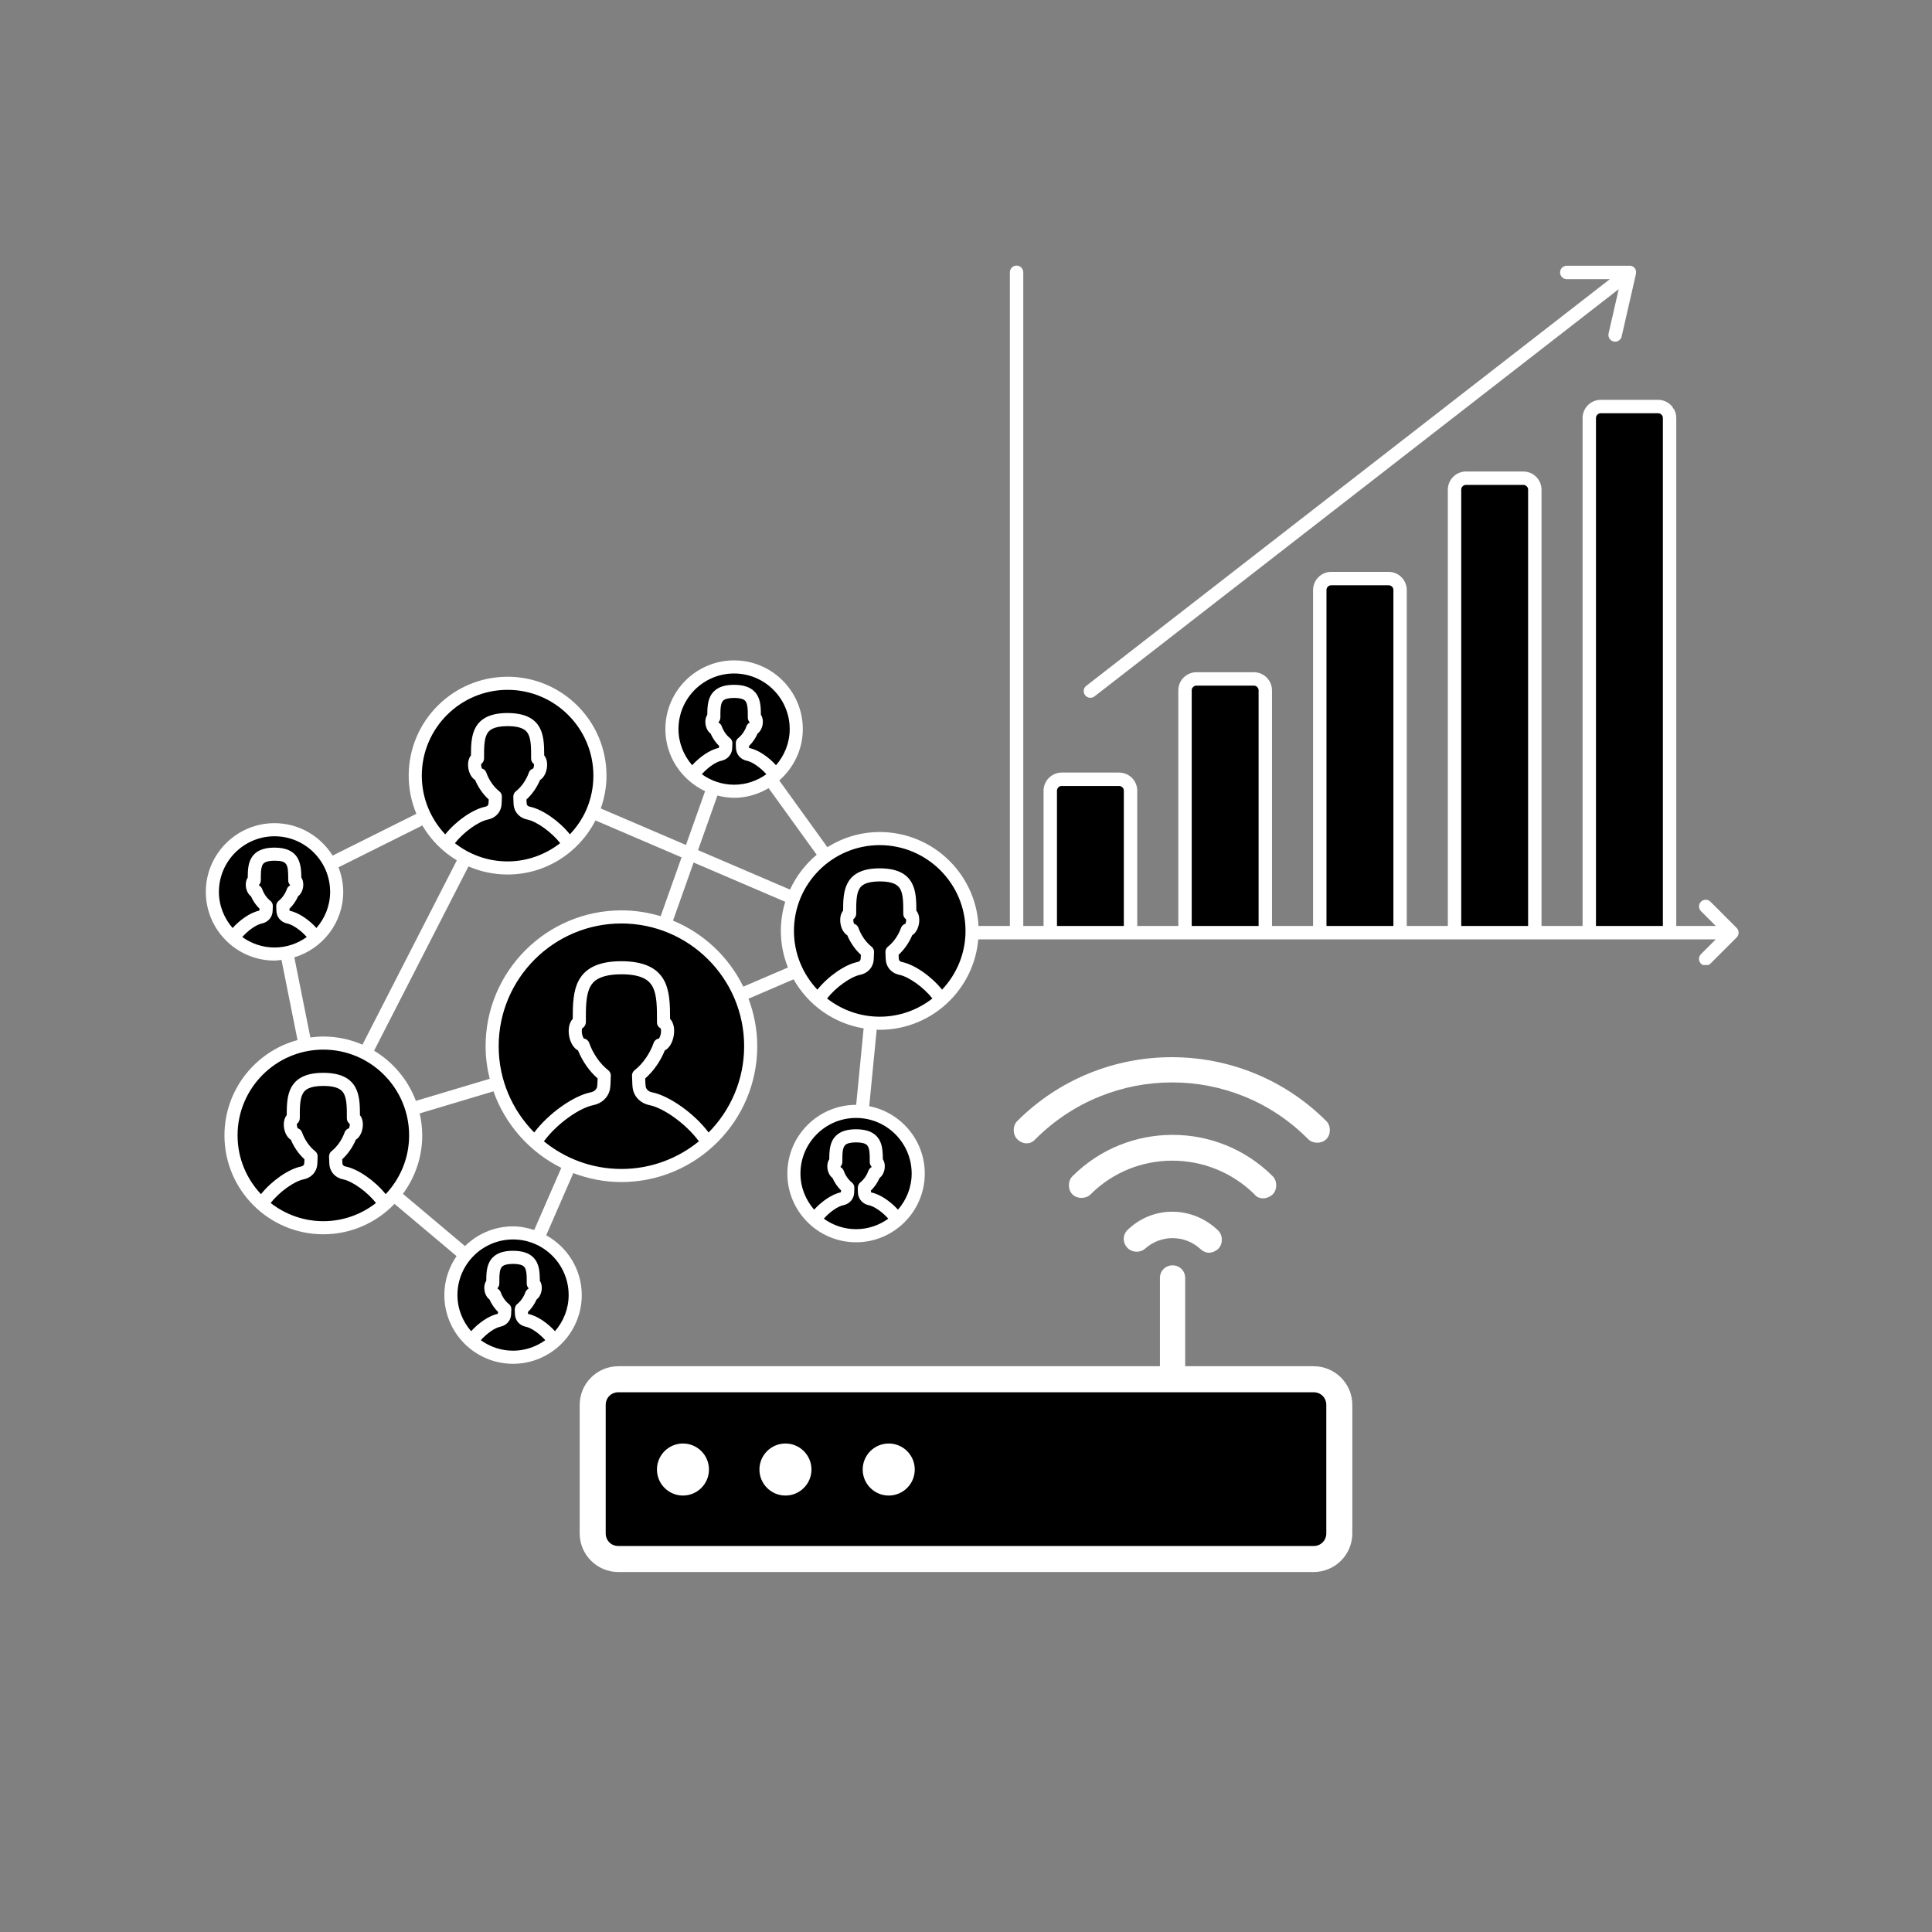 <svg xmlns="http://www.w3.org/2000/svg" xmlns:xlink="http://www.w3.org/1999/xlink" width="500" zoomAndPan="magnify" viewBox="0 0 375 375" height="500" preserveAspectRatio="xMidYMid meet" version="1.0"><rect x="0" y="0" width="375" height="375" fill="#808080" stroke="none"/><defs><clipPath id="e9c5efe54f"><path d="M 45.215 203.184 L 80.465 203.184 L 80.465 238.434 L 45.215 238.434 Z M 45.215 203.184 " clip-rule="nonzero"/></clipPath><clipPath id="f9f0b8f0dd"><path d="M 41.07 161.055 L 65.82 161.055 L 65.82 185.805 L 41.07 185.805 Z M 41.07 161.055 " clip-rule="nonzero"/></clipPath><clipPath id="10c8949492"><path d="M 80.262 131.492 L 117.012 131.492 L 117.012 168.242 L 80.262 168.242 Z M 80.262 131.492 " clip-rule="nonzero"/></clipPath><clipPath id="20cc4a7aa3"><path d="M 130.816 129.441 L 154.816 129.441 L 154.816 153.441 L 130.816 153.441 Z M 130.816 129.441 " clip-rule="nonzero"/></clipPath><clipPath id="34aabe5cd1"><path d="M 153.414 162.234 L 188.664 162.234 L 188.664 197.484 L 153.414 197.484 Z M 153.414 162.234 " clip-rule="nonzero"/></clipPath><clipPath id="61036a0d35"><path d="M 95.023 177.891 L 145.273 177.891 L 145.273 228.141 L 95.023 228.141 Z M 95.023 177.891 " clip-rule="nonzero"/></clipPath><clipPath id="2c0ac91de2"><path d="M 153.414 214.68 L 178.914 214.68 L 178.914 240.18 L 153.414 240.18 Z M 153.414 214.68 " clip-rule="nonzero"/></clipPath><clipPath id="2562f28cac"><path d="M 86.902 238.227 L 112.402 238.227 L 112.402 263.727 L 86.902 263.727 Z M 86.902 238.227 " clip-rule="nonzero"/></clipPath><clipPath id="6d7e617df3"><path d="M 39.949 128 L 189.949 128 L 189.949 264.941 L 39.949 264.941 Z M 39.949 128 " clip-rule="nonzero"/></clipPath><clipPath id="0e67c84772"><path d="M 114.949 267.605 L 259.227 267.605 L 259.227 302.883 L 114.949 302.883 Z M 114.949 267.605 " clip-rule="nonzero"/></clipPath><clipPath id="05e974866a"><path d="M 112.516 245 L 262.484 245 L 262.484 305.129 L 112.516 305.129 Z M 112.516 245 " clip-rule="nonzero"/></clipPath><clipPath id="84db96a181"><path d="M 308.191 79.129 L 324.832 79.129 L 324.832 181.523 L 308.191 181.523 Z M 308.191 79.129 " clip-rule="nonzero"/></clipPath><clipPath id="87f535c031"><path d="M 283.211 93.297 L 298.602 93.297 L 298.602 179.961 L 283.211 179.961 Z M 283.211 93.297 " clip-rule="nonzero"/></clipPath><clipPath id="207d8c61b8"><path d="M 256.57 112.586 L 271.961 112.586 L 271.961 181.523 L 256.57 181.523 Z M 256.57 112.586 " clip-rule="nonzero"/></clipPath><clipPath id="ad185fc04d"><path d="M 229.926 131.492 L 245.32 131.492 L 245.32 179.961 L 229.926 179.961 Z M 229.926 131.492 " clip-rule="nonzero"/></clipPath><clipPath id="570fa1a635"><path d="M 203.449 151.629 L 218.84 151.629 L 218.84 179.961 L 203.449 179.961 Z M 203.449 151.629 " clip-rule="nonzero"/></clipPath><clipPath id="f349bb8913"><path d="M 210 51.562 L 318 51.562 L 318 136 L 210 136 Z M 210 51.562 " clip-rule="nonzero"/></clipPath><clipPath id="a21c117025"><path d="M 187.5 51.562 L 337.5 51.562 L 337.5 187.312 L 187.5 187.312 Z M 187.5 51.562 " clip-rule="nonzero"/></clipPath></defs><g clip-path="url(#e9c5efe54f)"><path fill="#000000" d="M 80.254 220.703 C 80.254 221.277 80.227 221.848 80.172 222.422 C 80.113 222.992 80.031 223.559 79.918 224.121 C 79.809 224.684 79.668 225.238 79.5 225.789 C 79.336 226.336 79.141 226.879 78.922 227.406 C 78.703 227.938 78.457 228.457 78.188 228.961 C 77.918 229.469 77.621 229.957 77.301 230.438 C 76.984 230.914 76.641 231.375 76.277 231.816 C 75.914 232.262 75.531 232.684 75.125 233.09 C 74.719 233.496 74.293 233.883 73.852 234.246 C 73.406 234.609 72.945 234.949 72.469 235.27 C 71.992 235.59 71.5 235.883 70.996 236.152 C 70.488 236.426 69.969 236.668 69.441 236.887 C 68.91 237.109 68.371 237.301 67.82 237.469 C 67.273 237.633 66.715 237.773 66.152 237.887 C 65.59 237.996 65.023 238.082 64.453 238.137 C 63.883 238.195 63.309 238.223 62.734 238.223 C 62.16 238.223 61.59 238.195 61.02 238.137 C 60.449 238.082 59.879 237.996 59.316 237.887 C 58.754 237.773 58.199 237.633 57.648 237.469 C 57.102 237.301 56.562 237.109 56.031 236.887 C 55.5 236.668 54.984 236.426 54.477 236.152 C 53.973 235.883 53.48 235.59 53.004 235.27 C 52.523 234.949 52.066 234.609 51.621 234.246 C 51.18 233.883 50.754 233.496 50.348 233.09 C 49.941 232.684 49.559 232.262 49.191 231.816 C 48.828 231.375 48.488 230.914 48.168 230.438 C 47.852 229.957 47.555 229.469 47.285 228.961 C 47.016 228.457 46.77 227.938 46.551 227.406 C 46.332 226.879 46.137 226.336 45.969 225.789 C 45.805 225.238 45.664 224.684 45.555 224.121 C 45.441 223.559 45.355 222.992 45.301 222.422 C 45.246 221.848 45.215 221.277 45.215 220.703 C 45.215 220.129 45.246 219.555 45.301 218.984 C 45.355 218.414 45.441 217.848 45.555 217.285 C 45.664 216.723 45.805 216.168 45.969 215.617 C 46.137 215.066 46.332 214.527 46.551 214 C 46.77 213.469 47.016 212.949 47.285 212.445 C 47.555 211.938 47.852 211.445 48.168 210.969 C 48.488 210.492 48.828 210.031 49.191 209.59 C 49.559 209.145 49.941 208.719 50.348 208.316 C 50.754 207.91 51.18 207.523 51.621 207.16 C 52.066 206.797 52.523 206.453 53.004 206.137 C 53.48 205.816 53.973 205.523 54.477 205.25 C 54.984 204.98 55.5 204.738 56.031 204.516 C 56.562 204.297 57.102 204.105 57.648 203.938 C 58.199 203.77 58.754 203.633 59.316 203.52 C 59.879 203.406 60.449 203.324 61.02 203.266 C 61.59 203.211 62.16 203.184 62.734 203.184 C 63.309 203.184 63.883 203.211 64.453 203.266 C 65.023 203.324 65.59 203.406 66.152 203.52 C 66.715 203.633 67.273 203.77 67.82 203.938 C 68.371 204.105 68.91 204.297 69.441 204.516 C 69.969 204.738 70.488 204.98 70.996 205.25 C 71.5 205.523 71.992 205.816 72.469 206.137 C 72.945 206.453 73.406 206.797 73.852 207.16 C 74.293 207.523 74.719 207.91 75.125 208.316 C 75.531 208.719 75.914 209.145 76.277 209.59 C 76.641 210.031 76.984 210.492 77.301 210.969 C 77.621 211.445 77.918 211.938 78.188 212.445 C 78.457 212.949 78.703 213.469 78.922 214 C 79.141 214.527 79.336 215.066 79.5 215.617 C 79.668 216.168 79.809 216.723 79.918 217.285 C 80.031 217.848 80.113 218.414 80.172 218.984 C 80.227 219.555 80.254 220.129 80.254 220.703 Z M 80.254 220.703 " fill-opacity="1" fill-rule="nonzero"/></g><g clip-path="url(#f9f0b8f0dd)"><path fill="#000000" d="M 65.539 173.289 C 65.539 174.09 65.461 174.887 65.305 175.676 C 65.148 176.461 64.918 177.227 64.609 177.969 C 64.301 178.711 63.926 179.418 63.48 180.086 C 63.031 180.754 62.523 181.371 61.957 181.938 C 61.391 182.508 60.77 183.012 60.102 183.461 C 59.434 183.906 58.73 184.281 57.988 184.59 C 57.246 184.898 56.48 185.129 55.691 185.285 C 54.906 185.441 54.109 185.523 53.305 185.523 C 52.504 185.523 51.707 185.441 50.918 185.285 C 50.133 185.129 49.367 184.898 48.625 184.59 C 47.883 184.281 47.176 183.906 46.508 183.461 C 45.84 183.012 45.223 182.508 44.656 181.938 C 44.086 181.371 43.582 180.754 43.133 180.086 C 42.688 179.418 42.312 178.711 42.004 177.969 C 41.695 177.227 41.465 176.461 41.309 175.676 C 41.148 174.887 41.07 174.09 41.07 173.289 C 41.07 172.484 41.148 171.688 41.309 170.898 C 41.465 170.113 41.695 169.348 42.004 168.605 C 42.312 167.863 42.688 167.156 43.133 166.488 C 43.582 165.82 44.086 165.203 44.656 164.637 C 45.223 164.066 45.84 163.562 46.508 163.113 C 47.176 162.668 47.883 162.293 48.625 161.984 C 49.367 161.676 50.133 161.445 50.918 161.289 C 51.707 161.133 52.504 161.055 53.305 161.055 C 54.109 161.055 54.906 161.133 55.691 161.289 C 56.48 161.445 57.246 161.676 57.988 161.984 C 58.73 162.293 59.434 162.668 60.102 163.113 C 60.77 163.562 61.391 164.066 61.957 164.637 C 62.523 165.203 63.031 165.82 63.48 166.488 C 63.926 167.156 64.301 167.863 64.609 168.605 C 64.918 169.348 65.148 170.113 65.305 170.898 C 65.461 171.688 65.539 172.484 65.539 173.289 Z M 65.539 173.289 " fill-opacity="1" fill-rule="nonzero"/></g><g clip-path="url(#10c8949492)"><path fill="#000000" d="M 117.117 149.922 C 117.117 150.523 117.086 151.129 117.027 151.727 C 116.969 152.328 116.879 152.926 116.762 153.516 C 116.645 154.109 116.496 154.695 116.32 155.27 C 116.148 155.848 115.945 156.418 115.715 156.973 C 115.48 157.531 115.223 158.074 114.941 158.609 C 114.656 159.141 114.344 159.656 114.012 160.16 C 113.676 160.66 113.316 161.145 112.934 161.613 C 112.551 162.078 112.145 162.523 111.719 162.953 C 111.293 163.379 110.844 163.785 110.379 164.168 C 109.91 164.551 109.426 164.91 108.926 165.242 C 108.426 165.578 107.906 165.891 107.375 166.172 C 106.844 166.457 106.297 166.715 105.738 166.945 C 105.184 167.176 104.613 167.379 104.039 167.555 C 103.461 167.73 102.875 167.879 102.281 167.996 C 101.691 168.113 101.094 168.203 100.496 168.262 C 99.895 168.32 99.293 168.348 98.688 168.348 C 98.086 168.348 97.48 168.32 96.883 168.262 C 96.281 168.203 95.684 168.113 95.094 167.996 C 94.5 167.879 93.918 167.73 93.34 167.555 C 92.762 167.379 92.195 167.176 91.637 166.945 C 91.078 166.715 90.535 166.457 90 166.172 C 89.469 165.891 88.953 165.578 88.449 165.242 C 87.949 164.91 87.465 164.551 86.996 164.168 C 86.531 163.785 86.086 163.379 85.656 162.953 C 85.23 162.523 84.824 162.078 84.441 161.613 C 84.059 161.145 83.699 160.66 83.367 160.16 C 83.031 159.656 82.719 159.141 82.438 158.609 C 82.152 158.074 81.895 157.531 81.664 156.973 C 81.434 156.418 81.23 155.848 81.055 155.27 C 80.879 154.695 80.73 154.109 80.613 153.516 C 80.496 152.926 80.406 152.328 80.348 151.727 C 80.289 151.129 80.262 150.523 80.262 149.922 C 80.262 149.316 80.289 148.715 80.348 148.117 C 80.406 147.516 80.496 146.918 80.613 146.328 C 80.73 145.734 80.879 145.148 81.055 144.574 C 81.23 143.996 81.434 143.426 81.664 142.871 C 81.895 142.312 82.152 141.766 82.438 141.234 C 82.719 140.703 83.031 140.188 83.367 139.684 C 83.699 139.184 84.059 138.699 84.441 138.23 C 84.824 137.766 85.23 137.316 85.656 136.891 C 86.086 136.465 86.531 136.059 86.996 135.676 C 87.465 135.293 87.949 134.934 88.449 134.598 C 88.953 134.266 89.469 133.953 90 133.668 C 90.535 133.387 91.078 133.129 91.637 132.898 C 92.195 132.664 92.762 132.461 93.34 132.289 C 93.918 132.113 94.5 131.965 95.094 131.848 C 95.684 131.73 96.281 131.641 96.883 131.582 C 97.48 131.523 98.086 131.492 98.688 131.492 C 99.293 131.492 99.895 131.523 100.496 131.582 C 101.094 131.641 101.691 131.73 102.281 131.848 C 102.875 131.965 103.461 132.113 104.039 132.289 C 104.613 132.461 105.184 132.664 105.738 132.898 C 106.297 133.129 106.844 133.387 107.375 133.668 C 107.906 133.953 108.426 134.266 108.926 134.598 C 109.426 134.934 109.91 135.293 110.379 135.676 C 110.844 136.059 111.293 136.465 111.719 136.891 C 112.145 137.316 112.551 137.766 112.934 138.23 C 113.316 138.699 113.676 139.184 114.012 139.684 C 114.344 140.188 114.656 140.703 114.941 141.234 C 115.223 141.766 115.48 142.312 115.715 142.871 C 115.945 143.426 116.148 143.996 116.32 144.574 C 116.496 145.148 116.645 145.734 116.762 146.328 C 116.879 146.918 116.969 147.516 117.027 148.117 C 117.086 148.715 117.117 149.316 117.117 149.922 Z M 117.117 149.922 " fill-opacity="1" fill-rule="nonzero"/></g><g clip-path="url(#20cc4a7aa3)"><path fill="#000000" d="M 154.91 141.488 C 154.91 142.277 154.832 143.062 154.676 143.836 C 154.523 144.613 154.293 145.367 153.992 146.098 C 153.688 146.828 153.316 147.523 152.879 148.18 C 152.438 148.84 151.941 149.445 151.379 150.008 C 150.82 150.566 150.211 151.066 149.555 151.504 C 148.898 151.945 148.203 152.316 147.473 152.617 C 146.742 152.922 145.988 153.148 145.211 153.305 C 144.438 153.457 143.652 153.535 142.863 153.535 C 142.07 153.535 141.289 153.457 140.512 153.305 C 139.734 153.148 138.984 152.922 138.254 152.617 C 137.52 152.316 136.828 151.945 136.168 151.504 C 135.512 151.066 134.902 150.566 134.344 150.008 C 133.785 149.445 133.285 148.84 132.844 148.18 C 132.406 147.523 132.035 146.828 131.73 146.098 C 131.43 145.367 131.199 144.613 131.047 143.836 C 130.891 143.062 130.816 142.277 130.816 141.488 C 130.816 140.695 130.891 139.914 131.047 139.137 C 131.199 138.363 131.43 137.609 131.73 136.879 C 132.035 136.148 132.406 135.453 132.844 134.793 C 133.285 134.137 133.785 133.527 134.344 132.969 C 134.902 132.41 135.512 131.91 136.168 131.473 C 136.828 131.031 137.52 130.66 138.254 130.359 C 138.984 130.055 139.734 129.828 140.512 129.672 C 141.289 129.52 142.07 129.441 142.863 129.441 C 143.652 129.441 144.438 129.52 145.211 129.672 C 145.988 129.828 146.742 130.055 147.473 130.359 C 148.203 130.66 148.898 131.031 149.555 131.473 C 150.211 131.91 150.82 132.41 151.379 132.969 C 151.941 133.527 152.438 134.137 152.879 134.793 C 153.316 135.453 153.688 136.148 153.992 136.879 C 154.293 137.609 154.523 138.363 154.676 139.137 C 154.832 139.914 154.91 140.695 154.91 141.488 Z M 154.91 141.488 " fill-opacity="1" fill-rule="nonzero"/></g><g clip-path="url(#34aabe5cd1)"><path fill="#000000" d="M 188.863 179.957 C 188.863 180.539 188.836 181.117 188.781 181.695 C 188.723 182.273 188.637 182.848 188.523 183.418 C 188.41 183.984 188.27 184.547 188.102 185.105 C 187.934 185.66 187.738 186.207 187.516 186.742 C 187.293 187.277 187.047 187.801 186.773 188.312 C 186.5 188.824 186.199 189.324 185.879 189.805 C 185.555 190.289 185.211 190.754 184.844 191.203 C 184.473 191.652 184.086 192.082 183.672 192.492 C 183.262 192.902 182.832 193.293 182.387 193.66 C 181.938 194.027 181.469 194.375 180.988 194.695 C 180.504 195.02 180.008 195.316 179.496 195.59 C 178.984 195.863 178.461 196.113 177.922 196.336 C 177.387 196.555 176.84 196.75 176.285 196.922 C 175.73 197.09 175.168 197.23 174.598 197.344 C 174.027 197.457 173.457 197.543 172.879 197.598 C 172.301 197.656 171.723 197.684 171.141 197.684 C 170.559 197.684 169.98 197.656 169.402 197.598 C 168.824 197.543 168.254 197.457 167.684 197.344 C 167.113 197.23 166.551 197.09 165.996 196.922 C 165.441 196.75 164.895 196.555 164.359 196.336 C 163.82 196.113 163.297 195.863 162.785 195.59 C 162.273 195.316 161.777 195.02 161.293 194.695 C 160.812 194.375 160.344 194.027 159.895 193.66 C 159.449 193.293 159.02 192.902 158.605 192.492 C 158.195 192.082 157.809 191.652 157.438 191.203 C 157.07 190.754 156.727 190.289 156.402 189.805 C 156.082 189.324 155.781 188.824 155.508 188.312 C 155.234 187.801 154.988 187.277 154.766 186.742 C 154.543 186.207 154.348 185.66 154.18 185.105 C 154.012 184.547 153.871 183.984 153.758 183.418 C 153.645 182.848 153.559 182.273 153.5 181.695 C 153.445 181.117 153.414 180.539 153.414 179.957 C 153.414 179.379 153.445 178.801 153.5 178.223 C 153.559 177.645 153.645 177.07 153.758 176.5 C 153.871 175.93 154.012 175.367 154.18 174.812 C 154.348 174.258 154.543 173.711 154.766 173.176 C 154.988 172.641 155.234 172.117 155.508 171.602 C 155.781 171.09 156.082 170.594 156.402 170.113 C 156.727 169.629 157.07 169.164 157.438 168.715 C 157.809 168.266 158.195 167.836 158.605 167.426 C 159.02 167.016 159.449 166.625 159.895 166.258 C 160.344 165.891 160.812 165.543 161.293 165.223 C 161.777 164.898 162.273 164.602 162.785 164.328 C 163.297 164.055 163.82 163.805 164.359 163.582 C 164.895 163.359 165.441 163.164 165.996 162.996 C 166.551 162.828 167.113 162.688 167.684 162.574 C 168.254 162.461 168.824 162.375 169.402 162.32 C 169.98 162.262 170.559 162.234 171.141 162.234 C 171.723 162.234 172.301 162.262 172.879 162.32 C 173.457 162.375 174.027 162.461 174.598 162.574 C 175.168 162.688 175.73 162.828 176.285 162.996 C 176.84 163.164 177.387 163.359 177.922 163.582 C 178.461 163.805 178.984 164.055 179.496 164.328 C 180.008 164.602 180.504 164.898 180.988 165.223 C 181.469 165.543 181.938 165.891 182.387 166.258 C 182.832 166.625 183.262 167.016 183.672 167.426 C 184.086 167.836 184.473 168.266 184.844 168.715 C 185.211 169.164 185.555 169.629 185.879 170.113 C 186.199 170.594 186.5 171.09 186.773 171.602 C 187.047 172.117 187.293 172.641 187.516 173.176 C 187.738 173.711 187.934 174.258 188.102 174.812 C 188.27 175.367 188.41 175.93 188.523 176.5 C 188.637 177.07 188.723 177.645 188.781 178.223 C 188.836 178.801 188.863 179.379 188.863 179.957 Z M 188.863 179.957 " fill-opacity="1" fill-rule="nonzero"/></g><g clip-path="url(#61036a0d35)"><path fill="#000000" d="M 145.602 203.18 C 145.602 204.008 145.559 204.832 145.477 205.656 C 145.398 206.48 145.277 207.301 145.113 208.113 C 144.953 208.926 144.75 209.727 144.512 210.52 C 144.27 211.312 143.992 212.09 143.676 212.855 C 143.359 213.621 143.004 214.367 142.613 215.098 C 142.223 215.828 141.797 216.539 141.34 217.227 C 140.879 217.918 140.387 218.582 139.859 219.223 C 139.336 219.863 138.777 220.477 138.191 221.059 C 137.605 221.645 136.996 222.203 136.355 222.727 C 135.715 223.254 135.051 223.746 134.359 224.207 C 133.672 224.664 132.961 225.09 132.23 225.48 C 131.5 225.871 130.754 226.227 129.988 226.543 C 129.223 226.859 128.445 227.137 127.652 227.379 C 126.859 227.617 126.059 227.82 125.246 227.98 C 124.434 228.145 123.613 228.266 122.789 228.344 C 121.965 228.426 121.141 228.469 120.312 228.469 C 119.484 228.469 118.656 228.426 117.832 228.344 C 117.008 228.266 116.191 228.145 115.379 227.98 C 114.566 227.82 113.762 227.617 112.969 227.379 C 112.176 227.137 111.398 226.859 110.633 226.543 C 109.867 226.227 109.121 225.871 108.391 225.48 C 107.66 225.09 106.949 224.664 106.262 224.207 C 105.574 223.746 104.906 223.254 104.27 222.727 C 103.629 222.203 103.016 221.645 102.43 221.059 C 101.844 220.477 101.289 219.863 100.762 219.223 C 100.238 218.582 99.742 217.918 99.285 217.227 C 98.824 216.539 98.398 215.828 98.008 215.098 C 97.617 214.367 97.266 213.621 96.945 212.855 C 96.629 212.09 96.352 211.312 96.109 210.52 C 95.871 209.727 95.668 208.926 95.508 208.113 C 95.348 207.301 95.227 206.48 95.145 205.656 C 95.062 204.832 95.023 204.008 95.023 203.18 C 95.023 202.352 95.062 201.523 95.145 200.699 C 95.227 199.875 95.348 199.059 95.508 198.246 C 95.668 197.434 95.871 196.629 96.109 195.836 C 96.352 195.043 96.629 194.266 96.945 193.5 C 97.266 192.734 97.617 191.988 98.008 191.258 C 98.398 190.527 98.824 189.816 99.285 189.129 C 99.742 188.441 100.238 187.773 100.762 187.137 C 101.289 186.496 101.844 185.883 102.43 185.297 C 103.016 184.711 103.629 184.156 104.27 183.629 C 104.906 183.105 105.574 182.609 106.262 182.152 C 106.949 181.691 107.66 181.266 108.391 180.875 C 109.121 180.484 109.867 180.133 110.633 179.812 C 111.398 179.496 112.176 179.219 112.969 178.977 C 113.762 178.738 114.566 178.535 115.379 178.375 C 116.191 178.215 117.008 178.094 117.832 178.012 C 118.656 177.93 119.484 177.891 120.312 177.891 C 121.141 177.891 121.965 177.93 122.789 178.012 C 123.613 178.094 124.434 178.215 125.246 178.375 C 126.059 178.535 126.859 178.738 127.652 178.977 C 128.445 179.219 129.223 179.496 129.988 179.812 C 130.754 180.133 131.5 180.484 132.23 180.875 C 132.961 181.266 133.672 181.691 134.359 182.152 C 135.051 182.609 135.715 183.105 136.355 183.629 C 136.996 184.156 137.605 184.711 138.191 185.297 C 138.777 185.883 139.336 186.496 139.859 187.137 C 140.387 187.773 140.879 188.441 141.34 189.129 C 141.797 189.816 142.223 190.527 142.613 191.258 C 143.004 191.988 143.359 192.734 143.676 193.5 C 143.992 194.266 144.27 195.043 144.512 195.836 C 144.75 196.629 144.953 197.434 145.113 198.246 C 145.277 199.059 145.398 199.875 145.477 200.699 C 145.559 201.523 145.602 202.352 145.602 203.18 Z M 145.602 203.18 " fill-opacity="1" fill-rule="nonzero"/></g><g clip-path="url(#2c0ac91de2)"><path fill="#000000" d="M 179.008 227.477 C 179.008 228.316 178.93 229.148 178.766 229.973 C 178.602 230.797 178.355 231.598 178.035 232.375 C 177.715 233.152 177.32 233.887 176.852 234.586 C 176.387 235.285 175.855 235.934 175.262 236.527 C 174.668 237.121 174.02 237.652 173.324 238.117 C 172.625 238.586 171.887 238.98 171.109 239.301 C 170.332 239.621 169.535 239.863 168.711 240.027 C 167.887 240.191 167.055 240.273 166.211 240.273 C 165.371 240.273 164.539 240.191 163.715 240.027 C 162.891 239.863 162.094 239.621 161.316 239.301 C 160.539 238.98 159.801 238.586 159.102 238.117 C 158.406 237.652 157.758 237.121 157.164 236.527 C 156.57 235.934 156.039 235.285 155.574 234.586 C 155.105 233.887 154.711 233.152 154.391 232.375 C 154.07 231.598 153.824 230.797 153.66 229.973 C 153.496 229.148 153.414 228.316 153.414 227.477 C 153.414 226.637 153.496 225.805 153.66 224.98 C 153.824 224.156 154.07 223.355 154.391 222.582 C 154.711 221.805 155.105 221.066 155.574 220.367 C 156.039 219.668 156.57 219.023 157.164 218.43 C 157.758 217.836 158.406 217.305 159.102 216.836 C 159.801 216.371 160.539 215.977 161.316 215.656 C 162.094 215.332 162.891 215.09 163.715 214.926 C 164.539 214.762 165.371 214.68 166.211 214.68 C 167.055 214.68 167.887 214.762 168.711 214.926 C 169.535 215.09 170.332 215.332 171.109 215.656 C 171.887 215.977 172.625 216.371 173.324 216.836 C 174.02 217.305 174.668 217.836 175.262 218.43 C 175.855 219.023 176.387 219.668 176.852 220.367 C 177.32 221.066 177.715 221.805 178.035 222.582 C 178.355 223.355 178.602 224.156 178.766 224.98 C 178.93 225.805 179.008 226.637 179.008 227.477 Z M 179.008 227.477 " fill-opacity="1" fill-rule="nonzero"/></g><g clip-path="url(#2562f28cac)"><path fill="#000000" d="M 112.496 251.023 C 112.496 251.863 112.414 252.695 112.25 253.52 C 112.086 254.344 111.844 255.145 111.523 255.922 C 111.203 256.699 110.809 257.434 110.34 258.133 C 109.875 258.832 109.344 259.48 108.75 260.074 C 108.156 260.668 107.508 261.199 106.809 261.664 C 106.113 262.133 105.375 262.523 104.598 262.848 C 103.82 263.168 103.02 263.41 102.195 263.574 C 101.371 263.738 100.539 263.82 99.699 263.82 C 98.859 263.82 98.027 263.738 97.203 263.574 C 96.379 263.41 95.578 263.168 94.805 262.848 C 94.027 262.523 93.289 262.133 92.59 261.664 C 91.891 261.199 91.246 260.668 90.652 260.074 C 90.059 259.48 89.527 258.832 89.059 258.133 C 88.594 257.434 88.199 256.699 87.879 255.922 C 87.555 255.145 87.312 254.344 87.148 253.52 C 86.984 252.695 86.902 251.863 86.902 251.023 C 86.902 250.184 86.984 249.352 87.148 248.527 C 87.312 247.703 87.555 246.902 87.879 246.125 C 88.199 245.352 88.594 244.613 89.059 243.914 C 89.527 243.215 90.059 242.57 90.652 241.977 C 91.246 241.383 91.891 240.852 92.59 240.383 C 93.289 239.918 94.027 239.523 94.805 239.203 C 95.578 238.879 96.379 238.637 97.203 238.473 C 98.027 238.309 98.859 238.227 99.699 238.227 C 100.539 238.227 101.371 238.309 102.195 238.473 C 103.02 238.637 103.82 238.879 104.598 239.203 C 105.375 239.523 106.113 239.918 106.809 240.383 C 107.508 240.852 108.156 241.383 108.75 241.977 C 109.344 242.57 109.875 243.215 110.34 243.914 C 110.809 244.613 111.203 245.352 111.523 246.125 C 111.844 246.902 112.086 247.703 112.25 248.527 C 112.414 249.352 112.496 250.184 112.496 251.023 Z M 112.496 251.023 " fill-opacity="1" fill-rule="nonzero"/></g><g clip-path="url(#6d7e617df3)"><path fill="#ffffff" d="M 170.754 161.496 C 167.02 161.496 163.547 162.586 160.594 164.438 L 151.254 151.488 C 154.031 149.043 155.824 145.504 155.824 141.516 C 155.824 134.164 149.84 128.18 142.488 128.18 C 135.133 128.18 129.148 134.164 129.148 141.516 C 129.148 146.852 132.32 151.434 136.859 153.562 L 133.148 164.008 L 116.609 156.918 C 117.332 154.875 117.719 152.742 117.719 150.547 C 117.719 139.965 109.105 131.355 98.523 131.355 C 87.938 131.355 79.328 139.965 79.328 150.547 C 79.328 153.176 79.859 155.676 80.82 157.957 L 64.562 166.07 C 62.203 162.305 58.047 159.777 53.285 159.777 C 45.934 159.777 39.949 165.762 39.949 173.113 C 39.949 180.469 45.934 186.449 53.285 186.449 C 53.75 186.449 54.184 186.359 54.637 186.316 L 57.75 201.875 C 49.594 204.086 43.566 211.535 43.566 220.383 C 43.566 230.965 52.176 239.574 62.758 239.574 C 68.184 239.574 73.078 237.305 76.574 233.672 L 88.621 243.809 C 87.129 245.961 86.246 248.562 86.246 251.375 C 86.246 258.727 92.23 264.711 99.582 264.711 C 106.938 264.711 112.918 258.727 112.918 251.375 C 112.918 246.367 110.113 242.047 106.02 239.766 L 111.277 227.695 C 114.188 228.801 117.324 229.434 120.617 229.434 C 135.152 229.434 146.98 217.605 146.98 203.07 C 146.98 199.82 146.363 196.723 145.285 193.848 L 154.035 190.086 C 156.84 195.059 161.797 198.645 167.629 199.605 L 166.184 214.453 C 166.176 214.453 166.168 214.449 166.16 214.449 C 158.809 214.449 152.824 220.434 152.824 227.785 C 152.824 235.141 158.809 241.125 166.16 241.125 C 173.516 241.125 179.496 235.141 179.496 227.785 C 179.496 221.309 174.848 215.902 168.715 214.707 L 170.164 199.855 C 170.359 199.859 170.555 199.883 170.754 199.883 C 181.34 199.883 189.949 191.273 189.949 180.691 C 189.949 170.105 181.34 161.496 170.754 161.496 Z M 159.902 236.547 C 160.992 235.301 162.602 234.148 163.672 233.934 C 164.699 233.727 165.484 232.996 165.715 232.043 C 165.793 231.738 165.805 231.336 165.832 230.555 C 165.844 230.148 165.66 229.762 165.34 229.512 C 164.672 228.988 164.086 228.148 163.773 227.258 C 163.664 226.949 163.445 226.703 163.172 226.555 C 163.164 226.516 163.156 226.473 163.148 226.434 C 163.371 226.195 163.5 225.875 163.5 225.535 C 163.496 224.074 163.496 222.809 164.031 222.27 C 164.383 221.918 165.094 221.734 166.18 221.734 C 167.227 221.734 167.938 221.918 168.289 222.27 C 168.824 222.809 168.824 224.074 168.816 225.566 C 168.816 225.902 168.949 226.215 169.168 226.445 C 169.164 226.48 169.156 226.52 169.148 226.555 C 168.875 226.699 168.656 226.945 168.547 227.258 C 168.234 228.148 167.648 228.988 166.977 229.512 C 166.656 229.762 166.48 230.246 166.492 230.652 C 166.512 231.336 166.527 231.738 166.602 232.027 C 166.84 233 167.625 233.73 168.645 233.934 C 169.715 234.148 171.328 235.297 172.418 236.547 C 170.648 237.816 168.5 238.582 166.16 238.582 C 163.824 238.582 161.672 237.816 159.902 236.547 Z M 176.953 227.785 C 176.953 230.477 175.93 232.91 174.297 234.801 C 172.984 233.332 170.922 231.801 169.074 231.449 C 169.062 231.359 169.055 231.234 169.047 231.078 C 169.742 230.41 170.328 229.559 170.734 228.633 C 171.203 228.289 171.555 227.691 171.695 226.918 C 171.816 226.172 171.684 225.492 171.359 225.016 C 171.355 223.27 171.254 221.645 170.09 220.477 C 169.23 219.613 167.953 219.195 166.137 219.191 C 164.367 219.195 163.086 219.613 162.23 220.477 C 161.07 221.641 160.965 223.254 160.961 225.016 C 160.633 225.496 160.504 226.18 160.629 226.938 C 160.766 227.699 161.117 228.297 161.586 228.637 C 161.988 229.555 162.574 230.402 163.262 231.07 C 163.25 231.223 163.223 231.355 163.176 231.441 C 161.391 231.801 159.336 233.332 158.023 234.801 C 156.391 232.906 155.367 230.477 155.367 227.785 C 155.367 221.836 160.211 216.992 166.16 216.992 C 172.113 216.992 176.953 221.836 176.953 227.785 Z M 141.672 143.246 C 141 142.723 140.414 141.875 140.098 140.984 C 139.988 140.676 139.773 140.434 139.5 140.285 C 139.492 140.246 139.484 140.203 139.477 140.164 C 139.695 139.926 139.828 139.605 139.828 139.266 C 139.824 137.805 139.82 136.539 140.359 136 C 140.711 135.648 141.422 135.469 142.504 135.465 C 143.555 135.469 144.266 135.648 144.617 136 C 145.152 136.539 145.152 137.805 145.148 139.297 C 145.148 139.633 145.277 139.945 145.496 140.176 C 145.488 140.211 145.484 140.25 145.477 140.285 C 145.203 140.43 144.984 140.676 144.875 140.988 C 144.562 141.879 143.977 142.723 143.305 143.246 C 142.988 143.492 142.809 143.875 142.816 144.277 C 142.836 145.086 142.859 145.469 142.93 145.758 C 143.164 146.727 143.949 147.457 144.969 147.664 C 146.043 147.879 147.652 149.027 148.746 150.277 C 146.977 151.547 144.824 152.312 142.488 152.312 C 140.152 152.312 138 151.547 136.23 150.277 C 137.32 149.027 138.934 147.879 140.008 147.664 C 141.027 147.457 141.809 146.727 142.047 145.758 C 142.117 145.469 142.137 145.086 142.156 144.277 C 142.168 143.875 141.984 143.492 141.672 143.246 Z M 131.691 141.516 C 131.691 135.566 136.535 130.723 142.488 130.723 C 148.438 130.723 153.281 135.566 153.281 141.516 C 153.281 144.207 152.258 146.641 150.625 148.531 C 149.309 147.059 147.246 145.531 145.406 145.188 C 145.391 145.098 145.383 144.965 145.375 144.809 C 146.066 144.141 146.656 143.289 147.062 142.363 C 147.531 142.02 147.883 141.422 148.023 140.656 C 148.145 139.902 148.016 139.223 147.688 138.746 C 147.684 137 147.582 135.375 146.418 134.207 C 145.562 133.344 144.281 132.926 142.465 132.922 C 140.691 132.926 139.414 133.344 138.559 134.207 C 137.398 135.371 137.293 136.988 137.285 138.746 C 136.961 139.227 136.828 139.91 136.957 140.668 C 137.094 141.43 137.445 142.027 137.914 142.367 C 138.32 143.285 138.902 144.133 139.59 144.797 C 139.574 144.953 139.551 145.086 139.504 145.172 C 137.723 145.527 135.668 147.059 134.352 148.531 C 132.719 146.641 131.691 144.207 131.691 141.516 Z M 139.254 154.41 C 140.293 154.672 141.367 154.855 142.488 154.855 C 144.941 154.855 147.215 154.141 149.191 152.98 L 158.523 165.91 C 156.324 167.734 154.555 170.047 153.344 172.668 L 135.488 165.012 Z M 120.617 176.703 C 106.082 176.703 94.254 188.531 94.254 203.07 C 94.254 205.254 94.547 207.363 95.051 209.395 L 80.723 213.68 C 79.188 209.59 76.305 206.164 72.609 203.941 L 90.93 168.168 C 93.258 169.176 95.824 169.742 98.523 169.742 C 105.781 169.742 112.316 165.645 115.578 159.242 L 132.293 166.41 L 128.234 177.836 C 125.82 177.105 123.266 176.703 120.617 176.703 Z M 96.926 153.602 C 95.844 152.754 94.895 151.395 94.395 149.965 C 94.254 149.566 93.934 149.277 93.551 149.164 C 93.504 149.074 93.453 148.938 93.418 148.754 C 93.387 148.551 93.387 148.395 93.402 148.293 C 93.742 148.047 93.957 147.633 93.957 147.199 C 93.953 145.238 93.945 143.543 94.523 142.469 C 94.898 141.762 95.691 140.949 98.551 140.941 C 101.352 140.949 102.145 141.762 102.523 142.469 C 103.098 143.543 103.094 145.238 103.09 147.25 C 103.09 147.684 103.305 148.074 103.645 148.305 C 103.656 148.406 103.66 148.551 103.629 148.73 C 103.594 148.926 103.539 149.074 103.496 149.164 C 103.109 149.277 102.789 149.566 102.652 149.965 C 102.148 151.395 101.203 152.754 100.117 153.602 C 99.801 153.848 99.621 154.27 99.633 154.672 C 99.656 155.676 99.68 156.309 99.777 156.699 C 100.07 157.906 101.051 158.816 102.332 159.07 C 104.184 159.445 107.059 161.52 108.734 163.652 C 105.867 165.883 102.316 167.199 98.523 167.199 C 94.668 167.199 91.125 165.871 88.301 163.664 C 89.973 161.527 92.859 159.445 94.707 159.07 C 95.992 158.816 96.973 157.906 97.266 156.707 C 97.367 156.309 97.387 155.676 97.414 154.637 C 97.426 154.234 97.242 153.848 96.926 153.602 Z M 98.523 133.898 C 107.703 133.898 115.176 141.367 115.176 150.547 C 115.176 152.828 114.723 155.035 113.832 157.113 C 113.047 158.941 111.93 160.547 110.617 161.941 C 108.527 159.344 105.262 157.07 102.832 156.578 C 102.719 156.555 102.332 156.453 102.25 156.102 C 102.211 155.918 102.195 155.578 102.188 155.176 C 103.285 154.176 104.215 152.844 104.824 151.395 C 105.457 151.004 105.945 150.211 106.133 149.164 C 106.309 148.109 106.105 147.195 105.629 146.621 C 105.629 144.629 105.562 142.766 104.766 141.27 C 103.738 139.344 101.707 138.406 98.488 138.398 C 95.34 138.406 93.309 139.344 92.277 141.27 C 91.484 142.754 91.418 144.605 91.414 146.621 C 90.938 147.199 90.738 148.117 90.914 149.184 C 91.102 150.219 91.59 151.008 92.223 151.395 C 92.828 152.844 93.758 154.176 94.859 155.176 C 94.848 155.57 94.832 155.914 94.797 156.098 C 94.711 156.453 94.328 156.555 94.211 156.578 C 91.781 157.07 88.512 159.348 86.422 161.953 C 83.609 158.969 81.871 154.961 81.871 150.547 C 81.871 141.367 89.34 133.898 98.523 133.898 Z M 42.492 173.113 C 42.492 167.164 47.336 162.32 53.285 162.32 C 59.238 162.32 64.078 167.164 64.078 173.113 C 64.078 175.805 63.055 178.234 61.422 180.125 C 60.109 178.656 58.047 177.129 56.203 176.781 C 56.188 176.691 56.18 176.562 56.172 176.402 C 56.867 175.734 57.453 174.883 57.863 173.957 C 58.328 173.617 58.68 173.016 58.82 172.246 C 58.945 171.48 58.812 170.805 58.488 170.328 C 58.469 167.727 58.16 164.527 53.262 164.52 C 50.973 164.523 49.484 165.227 48.715 166.676 C 48.152 167.727 48.09 168.984 48.086 170.344 C 47.762 170.824 47.629 171.508 47.754 172.266 C 47.891 173.027 48.242 173.621 48.711 173.965 C 49.113 174.883 49.699 175.73 50.391 176.395 C 50.375 176.551 50.348 176.684 50.301 176.766 C 48.516 177.129 46.461 178.656 45.148 180.129 C 43.516 178.234 42.492 175.805 42.492 173.113 Z M 47.027 181.875 C 48.121 180.625 49.73 179.477 50.797 179.258 C 51.824 179.055 52.609 178.324 52.844 177.355 C 52.918 177.059 52.93 176.66 52.957 175.879 C 52.969 175.477 52.785 175.09 52.469 174.84 C 51.797 174.316 51.211 173.473 50.898 172.586 C 50.789 172.273 50.57 172.031 50.297 171.883 C 50.289 171.844 50.281 171.801 50.273 171.762 C 50.496 171.523 50.629 171.199 50.629 170.863 C 50.625 169.648 50.621 168.504 50.957 167.871 C 51.078 167.648 51.387 167.066 53.305 167.062 C 55.855 167.066 55.949 167.789 55.945 170.891 C 55.945 171.23 56.078 171.539 56.297 171.77 C 56.289 171.809 56.281 171.848 56.277 171.883 C 56 172.027 55.781 172.273 55.672 172.586 C 55.359 173.473 54.773 174.316 54.102 174.84 C 53.785 175.09 53.605 175.5 53.617 175.906 C 53.637 176.629 53.652 177.051 53.727 177.352 C 53.965 178.324 54.746 179.055 55.77 179.258 C 56.84 179.477 58.453 180.625 59.543 181.875 C 57.773 183.145 55.625 183.91 53.285 183.91 C 50.949 183.91 48.797 183.145 47.027 181.875 Z M 57.129 185.82 C 62.602 184.156 66.621 179.125 66.621 173.113 C 66.621 171.43 66.273 169.828 65.699 168.344 L 81.973 160.223 C 83.605 163.004 85.91 165.332 88.672 166.992 L 70.355 202.762 C 68.023 201.754 65.457 201.188 62.758 201.188 C 61.902 201.188 61.07 201.266 60.242 201.371 Z M 46.109 220.383 C 46.109 211.199 53.578 203.73 62.758 203.73 C 71.938 203.73 79.41 211.199 79.41 220.383 C 79.41 224.797 77.672 228.801 74.859 231.785 C 72.77 229.18 69.5 226.902 67.07 226.414 C 66.953 226.391 66.57 226.289 66.484 225.934 C 66.449 225.75 66.434 225.41 66.422 225.012 C 67.523 224.008 68.453 222.676 69.059 221.227 C 69.691 220.836 70.18 220.043 70.371 218.996 C 70.543 217.945 70.344 217.031 69.867 216.457 C 69.867 214.465 69.801 212.598 69.004 211.105 C 67.973 209.18 65.941 208.238 62.727 208.234 C 59.574 208.238 57.543 209.18 56.516 211.105 C 55.723 212.59 55.652 214.441 55.648 216.457 C 55.172 217.035 54.973 217.953 55.148 219.02 C 55.336 220.051 55.824 220.84 56.457 221.227 C 57.066 222.676 57.992 224.012 59.094 225.012 C 59.082 225.402 59.07 225.75 59.035 225.93 C 58.945 226.289 58.562 226.391 58.445 226.414 C 56.016 226.902 52.746 229.18 50.656 231.785 C 47.844 228.801 46.109 224.793 46.109 220.383 Z M 52.535 233.496 C 54.211 231.359 57.094 229.281 58.945 228.906 C 60.23 228.648 61.207 227.738 61.5 226.539 C 61.602 226.145 61.625 225.508 61.652 224.469 C 61.66 224.066 61.48 223.684 61.16 223.434 C 60.078 222.586 59.129 221.227 58.629 219.797 C 58.488 219.402 58.168 219.113 57.785 219 C 57.742 218.91 57.688 218.77 57.652 218.586 C 57.621 218.387 57.625 218.23 57.637 218.125 C 57.977 217.879 58.191 217.465 58.191 217.031 C 58.188 215.07 58.184 213.375 58.758 212.301 C 59.137 211.594 59.926 210.781 62.785 210.777 C 65.59 210.781 66.379 211.594 66.758 212.301 C 67.332 213.375 67.328 215.07 67.324 217.086 C 67.324 217.52 67.539 217.906 67.879 218.141 C 67.891 218.238 67.895 218.383 67.863 218.566 C 67.832 218.762 67.777 218.906 67.727 219 C 67.348 219.113 67.027 219.402 66.887 219.797 C 66.387 221.227 65.438 222.586 64.355 223.434 C 64.035 223.684 63.855 224.102 63.867 224.504 C 63.895 225.508 63.914 226.145 64.016 226.531 C 64.309 227.738 65.285 228.648 66.57 228.906 C 68.422 229.281 71.309 231.359 72.98 233.5 C 70.156 235.703 66.613 237.031 62.758 237.031 C 58.902 237.031 55.359 235.703 52.535 233.496 Z M 93.324 260.137 C 94.414 258.883 96.023 257.734 97.094 257.52 C 98.121 257.316 98.906 256.582 99.137 255.629 C 99.211 255.324 99.227 254.922 99.254 254.141 C 99.266 253.734 99.082 253.348 98.762 253.102 C 98.094 252.578 97.508 251.734 97.195 250.844 C 97.086 250.531 96.867 250.289 96.594 250.141 C 96.586 250.102 96.578 250.059 96.57 250.02 C 96.793 249.781 96.922 249.461 96.922 249.121 C 96.918 247.66 96.918 246.395 97.453 245.855 C 97.805 245.504 98.516 245.324 99.602 245.32 C 100.648 245.324 101.359 245.504 101.711 245.855 C 102.246 246.395 102.246 247.66 102.238 249.152 C 102.238 249.488 102.371 249.801 102.59 250.031 C 102.586 250.066 102.578 250.105 102.57 250.141 C 102.297 250.289 102.078 250.531 101.969 250.844 C 101.656 251.734 101.07 252.578 100.398 253.102 C 100.078 253.348 99.902 253.832 99.914 254.238 C 99.934 254.922 99.949 255.324 100.023 255.609 C 100.254 256.582 101.039 257.316 102.066 257.52 C 103.137 257.734 104.75 258.883 105.84 260.133 C 104.07 261.402 101.922 262.168 99.582 262.168 C 97.246 262.168 95.094 261.402 93.324 260.137 Z M 110.375 251.375 C 110.375 254.062 109.352 256.496 107.719 258.387 C 106.402 256.918 104.34 255.387 102.496 255.035 C 102.484 254.945 102.477 254.82 102.469 254.664 C 103.164 253.996 103.75 253.145 104.156 252.223 C 104.625 251.883 104.977 251.277 105.113 250.512 C 105.238 249.758 105.105 249.082 104.781 248.602 C 104.777 246.855 104.676 245.23 103.512 244.062 C 102.652 243.199 101.375 242.781 99.559 242.777 C 97.789 242.781 96.508 243.199 95.652 244.062 C 94.492 245.227 94.387 246.844 94.383 248.602 C 94.055 249.082 93.926 249.766 94.051 250.523 C 94.188 251.285 94.539 251.883 95.008 252.223 C 95.41 253.141 95.996 253.988 96.684 254.656 C 96.672 254.809 96.645 254.941 96.598 255.027 C 94.812 255.387 92.758 256.918 91.445 258.387 C 89.812 256.496 88.789 254.062 88.789 251.375 C 88.789 245.422 93.633 240.578 99.582 240.578 C 105.535 240.578 110.375 245.422 110.375 251.375 Z M 103.691 238.75 C 102.391 238.324 101.027 238.035 99.582 238.035 C 95.953 238.035 92.664 239.504 90.258 241.863 L 78.207 231.723 C 80.551 228.543 81.953 224.629 81.953 220.383 C 81.953 218.914 81.77 217.488 81.457 216.113 L 95.781 211.828 C 98.078 218.324 102.84 223.645 108.949 226.68 Z M 105.543 221.5 C 105.594 221.453 105.656 221.426 105.699 221.367 C 108.109 218.152 112.363 215.074 115.176 214.504 C 116.777 214.188 118 213.059 118.363 211.566 C 118.488 211.074 118.516 210.238 118.559 208.781 C 118.57 208.375 118.387 207.992 118.07 207.742 C 116.477 206.5 115.09 204.508 114.359 202.422 C 114.195 201.965 113.793 201.645 113.328 201.582 C 113.219 201.434 113.055 201.105 112.969 200.637 C 112.887 200.145 112.938 199.773 112.992 199.598 C 113.426 199.375 113.715 198.887 113.715 198.387 C 113.707 195.57 113.703 193.137 114.566 191.516 C 115.113 190.488 116.336 189.117 120.656 189.109 C 124.895 189.117 126.117 190.488 126.664 191.516 C 127.531 193.133 127.523 195.562 127.52 198.453 C 127.52 198.953 127.809 199.398 128.242 199.605 C 128.297 199.781 128.344 200.145 128.266 200.617 C 128.18 201.102 128.012 201.434 127.902 201.582 C 127.441 201.645 127.039 201.965 126.875 202.422 C 126.145 204.508 124.754 206.5 123.164 207.742 C 122.848 207.992 122.664 208.375 122.676 208.777 C 122.711 210.176 122.746 211.062 122.867 211.559 C 123.234 213.059 124.457 214.188 126.051 214.504 C 128.867 215.074 133.121 218.152 135.535 221.367 C 135.574 221.426 135.637 221.457 135.684 221.504 C 131.574 224.867 126.328 226.895 120.617 226.895 C 114.902 226.895 109.652 224.867 105.543 221.5 Z M 137.543 219.812 C 134.758 216.117 129.938 212.695 126.551 212.012 C 125.922 211.887 125.469 211.492 125.336 210.953 C 125.285 210.734 125.254 209.992 125.234 209.328 C 126.84 207.922 128.188 205.996 129.035 203.895 C 129.863 203.465 130.523 202.438 130.77 201.051 C 131.004 199.641 130.723 198.445 130.062 197.766 C 130.062 194.969 129.996 192.352 128.91 190.316 C 127.562 187.801 124.867 186.578 120.57 186.57 C 116.363 186.578 113.664 187.805 112.32 190.32 C 111.246 192.34 111.168 194.941 111.168 197.77 C 110.516 198.449 110.23 199.648 110.461 201.07 C 110.715 202.441 111.367 203.465 112.199 203.895 C 113.047 205.996 114.395 207.922 116 209.324 C 115.977 209.992 115.945 210.738 115.898 210.957 C 115.766 211.492 115.312 211.887 114.68 212.012 C 111.289 212.695 106.473 216.117 103.691 219.812 C 99.434 215.504 96.793 209.59 96.793 203.07 C 96.793 189.934 107.48 179.246 120.617 179.246 C 133.754 179.246 144.438 189.934 144.438 203.07 C 144.438 209.59 141.801 215.504 137.543 219.812 Z M 144.277 191.512 C 141.449 185.746 136.594 181.152 130.629 178.691 L 134.633 167.414 L 152.414 175.035 C 151.863 176.824 151.562 178.723 151.562 180.691 C 151.562 183.199 152.059 185.59 152.938 187.789 Z M 160.535 193.805 C 162.203 191.668 165.09 189.586 166.945 189.215 C 168.23 188.957 169.207 188.047 169.5 186.84 C 169.598 186.445 169.621 185.797 169.648 184.777 C 169.66 184.375 169.477 183.992 169.16 183.742 C 168.078 182.895 167.129 181.535 166.629 180.105 C 166.488 179.711 166.168 179.418 165.785 179.309 C 165.738 179.215 165.684 179.078 165.652 178.891 C 165.621 178.691 165.621 178.535 165.633 178.434 C 165.973 178.188 166.188 177.777 166.188 177.344 C 166.184 175.383 166.18 173.688 166.754 172.609 C 167.133 171.902 167.922 171.09 170.785 171.082 C 173.586 171.09 174.379 171.902 174.758 172.609 C 175.332 173.688 175.328 175.383 175.324 177.391 C 175.324 177.824 175.539 178.215 175.879 178.445 C 175.887 178.547 175.891 178.695 175.859 178.875 C 175.828 179.07 175.773 179.215 175.727 179.309 C 175.344 179.418 175.023 179.711 174.883 180.105 C 174.383 181.535 173.434 182.895 172.352 183.742 C 172.031 183.992 171.852 184.375 171.863 184.777 C 171.891 185.797 171.914 186.445 172.012 186.84 C 172.305 188.047 173.281 188.957 174.566 189.215 C 176.422 189.586 179.305 191.668 180.977 193.805 C 178.152 196.012 174.609 197.34 170.754 197.34 C 166.898 197.34 163.359 196.012 160.535 193.805 Z M 182.855 192.09 C 180.766 189.488 177.5 187.211 175.066 186.723 C 174.949 186.699 174.566 186.594 174.48 186.25 C 174.445 186.066 174.43 185.715 174.418 185.32 C 175.52 184.316 176.445 182.984 177.055 181.535 C 177.691 181.145 178.18 180.352 178.367 179.309 C 178.543 178.254 178.344 177.34 177.863 176.762 C 177.863 174.773 177.797 172.906 177 171.414 C 175.969 169.484 173.941 168.547 170.723 168.543 C 167.57 168.547 165.539 169.484 164.512 171.414 C 163.719 172.898 163.648 174.75 163.645 176.762 C 163.168 177.34 162.969 178.258 163.148 179.324 C 163.332 180.359 163.82 181.148 164.457 181.539 C 165.062 182.984 165.992 184.316 167.094 185.32 C 167.078 185.715 167.066 186.062 167.031 186.238 C 166.945 186.594 166.562 186.699 166.445 186.723 C 164.012 187.211 160.742 189.488 158.652 192.094 C 155.844 189.109 154.105 185.102 154.105 180.691 C 154.105 171.508 161.574 164.039 170.754 164.039 C 179.934 164.039 187.406 171.508 187.406 180.691 C 187.406 185.102 185.668 189.109 182.855 192.09 Z M 182.855 192.09 " fill-opacity="1" fill-rule="nonzero"/></g><g clip-path="url(#0e67c84772)"><path fill="#000000" d="M 114.949 267.605 L 259.215 267.605 L 259.215 302.883 L 114.949 302.883 Z M 114.949 267.605 " fill-opacity="1" fill-rule="nonzero"/></g><g clip-path="url(#05e974866a)"><path fill="#ffffff" d="M 257.434 297.629 C 257.434 299.008 256.363 300.078 254.984 300.078 L 120.012 300.078 C 118.637 300.078 117.566 299.008 117.566 297.629 L 117.566 272.688 C 117.566 271.309 118.637 270.238 120.012 270.238 L 254.984 270.238 C 256.363 270.238 257.434 271.309 257.434 272.688 Z M 254.984 265.184 L 230.043 265.184 L 230.043 248.047 C 230.043 246.672 228.969 245.602 227.594 245.602 C 226.219 245.602 225.141 246.672 225.141 248.047 L 225.141 265.184 L 120.012 265.184 C 115.879 265.184 112.516 268.559 112.516 272.688 L 112.516 297.629 C 112.516 301.766 115.879 305.129 120.012 305.129 L 254.984 305.129 C 259.121 305.129 262.484 301.766 262.484 297.629 L 262.484 272.688 C 262.484 268.559 259.121 265.184 254.984 265.184 " fill-opacity="1" fill-rule="nonzero"/></g><path fill="#ffffff" d="M 132.562 280.184 C 135.348 280.184 137.609 282.445 137.609 285.234 C 137.609 288.02 135.348 290.285 132.562 290.285 C 129.773 290.285 127.512 288.02 127.512 285.234 C 127.512 282.445 129.773 280.184 132.562 280.184 " fill-opacity="1" fill-rule="nonzero"/><path fill="#ffffff" d="M 152.457 280.184 C 155.242 280.184 157.504 282.445 157.504 285.234 C 157.504 288.02 155.242 290.285 152.457 290.285 C 149.668 290.285 147.406 288.02 147.406 285.234 C 147.406 282.445 149.668 280.184 152.457 280.184 " fill-opacity="1" fill-rule="nonzero"/><path fill="#ffffff" d="M 172.5 280.184 C 175.293 280.184 177.555 282.445 177.555 285.234 C 177.555 288.02 175.293 290.285 172.5 290.285 C 169.715 290.285 167.449 288.02 167.449 285.234 C 167.449 282.445 169.715 280.184 172.5 280.184 " fill-opacity="1" fill-rule="nonzero"/><path fill="#ffffff" d="M 218.723 238.863 C 217.801 239.934 217.957 241.465 219.02 242.387 C 219.941 243.152 221.316 243.152 222.238 242.387 C 225.297 239.629 229.891 239.629 232.949 242.387 C 233.41 242.848 234.027 243.152 234.637 243.152 C 235.246 243.152 236.012 242.848 236.469 242.387 C 237.387 241.465 237.387 239.785 236.469 238.863 C 231.418 233.969 223.613 233.969 218.723 238.863 " fill-opacity="1" fill-rule="nonzero"/><path fill="#ffffff" d="M 245.191 232.594 C 245.801 232.594 246.566 232.285 247.035 231.828 C 247.949 230.91 247.949 229.223 247.035 228.309 C 236.32 217.598 218.871 217.598 208.16 228.309 C 207.246 229.223 207.246 230.91 208.16 231.828 C 209.074 232.742 210.762 232.742 211.68 231.828 C 220.402 223.102 234.637 223.102 243.508 231.828 C 243.816 232.285 244.426 232.594 245.191 232.594 " fill-opacity="1" fill-rule="nonzero"/><path fill="#ffffff" d="M 200.969 221.117 C 215.66 206.422 239.383 206.422 253.922 221.117 C 254.836 222.031 256.516 222.031 257.434 221.117 C 258.355 220.195 258.355 218.512 257.434 217.598 C 240.914 201.066 213.977 201.066 197.445 217.598 C 196.531 218.512 196.531 220.195 197.445 221.117 C 198.516 222.188 200.047 222.188 200.969 221.117 " fill-opacity="1" fill-rule="nonzero"/><g clip-path="url(#84db96a181)"><path fill="#000000" d="M 308.191 79.129 L 324.832 79.129 L 324.832 181.504 L 308.191 181.504 Z M 308.191 79.129 " fill-opacity="1" fill-rule="nonzero"/></g><g clip-path="url(#87f535c031)"><path fill="#000000" d="M 283.211 93.297 L 298.602 93.297 L 298.602 179.934 L 283.211 179.934 Z M 283.211 93.297 " fill-opacity="1" fill-rule="nonzero"/></g><g clip-path="url(#207d8c61b8)"><path fill="#000000" d="M 256.57 112.586 L 271.961 112.586 L 271.961 181.547 L 256.57 181.547 Z M 256.57 112.586 " fill-opacity="1" fill-rule="nonzero"/></g><g clip-path="url(#ad185fc04d)"><path fill="#000000" d="M 229.926 131.492 L 245.32 131.492 L 245.32 179.953 L 229.926 179.953 Z M 229.926 131.492 " fill-opacity="1" fill-rule="nonzero"/></g><g clip-path="url(#570fa1a635)"><path fill="#000000" d="M 203.449 151.629 L 218.84 151.629 L 218.84 179.949 L 203.449 179.949 Z M 203.449 151.629 " fill-opacity="1" fill-rule="nonzero"/></g><g clip-path="url(#f349bb8913)"><path fill="#ffffff" d="M 211.648 135.438 C 211.945 135.441 212.211 135.348 212.445 135.168 L 314.191 56.125 L 312.223 64.727 C 312.188 64.895 312.18 65.062 312.211 65.234 C 312.238 65.402 312.301 65.562 312.391 65.707 C 312.484 65.852 312.598 65.977 312.738 66.078 C 312.879 66.176 313.035 66.246 313.203 66.285 C 313.301 66.305 313.395 66.316 313.492 66.316 C 313.797 66.316 314.066 66.223 314.305 66.031 C 314.543 65.844 314.695 65.602 314.762 65.305 L 317.543 53.141 C 317.543 53.129 317.543 53.113 317.543 53.102 C 317.555 53.043 317.559 52.984 317.562 52.926 C 317.562 52.902 317.562 52.883 317.562 52.859 C 317.562 52.785 317.559 52.707 317.543 52.633 C 317.547 52.625 317.547 52.617 317.543 52.609 C 317.535 52.551 317.52 52.492 317.5 52.438 C 317.5 52.43 317.5 52.422 317.5 52.41 C 317.492 52.387 317.48 52.363 317.469 52.344 C 317.449 52.293 317.426 52.246 317.402 52.199 L 317.359 52.133 C 317.328 52.09 317.297 52.051 317.262 52.008 C 317.246 51.988 317.23 51.973 317.211 51.953 C 317.168 51.906 317.117 51.859 317.062 51.82 C 317.055 51.816 317.047 51.809 317.039 51.801 C 316.977 51.758 316.91 51.719 316.84 51.688 L 316.777 51.66 C 316.723 51.637 316.668 51.617 316.613 51.602 L 316.57 51.602 C 316.559 51.602 316.551 51.602 316.539 51.602 C 316.48 51.59 316.422 51.582 316.363 51.582 L 304.109 51.582 C 303.938 51.582 303.77 51.613 303.609 51.68 C 303.449 51.746 303.309 51.84 303.188 51.961 C 303.066 52.082 302.973 52.223 302.906 52.383 C 302.84 52.543 302.809 52.707 302.809 52.883 C 302.809 53.055 302.84 53.219 302.906 53.379 C 302.973 53.539 303.066 53.68 303.188 53.801 C 303.309 53.922 303.449 54.016 303.609 54.082 C 303.77 54.148 303.938 54.184 304.109 54.184 L 312.477 54.184 L 210.848 133.113 C 210.629 133.285 210.48 133.504 210.402 133.77 C 210.324 134.035 210.328 134.301 210.418 134.562 C 210.512 134.824 210.668 135.035 210.895 135.195 C 211.121 135.359 211.371 135.438 211.648 135.438 Z M 211.648 135.438 " fill-opacity="1" fill-rule="nonzero"/></g><g clip-path="url(#a21c117025)"><path fill="#ffffff" d="M 337.262 181.727 C 337.301 181.664 337.336 181.598 337.367 181.527 L 337.379 181.488 C 337.398 181.43 337.418 181.371 337.434 181.309 C 337.434 181.281 337.434 181.262 337.445 181.234 C 337.453 181.184 337.461 181.129 337.461 181.074 L 337.461 181.008 C 337.461 180.938 337.453 180.871 337.441 180.801 C 337.441 180.801 337.441 180.789 337.441 180.781 C 337.43 180.707 337.406 180.637 337.379 180.566 C 337.379 180.547 337.363 180.523 337.352 180.5 C 337.328 180.453 337.305 180.402 337.273 180.355 L 337.238 180.293 C 337.191 180.23 337.141 180.168 337.09 180.113 L 331.996 175.016 C 331.875 174.895 331.734 174.801 331.574 174.734 C 331.414 174.668 331.25 174.637 331.078 174.637 C 330.906 174.637 330.742 174.672 330.582 174.738 C 330.422 174.801 330.281 174.895 330.16 175.02 C 330.039 175.141 329.945 175.281 329.879 175.438 C 329.812 175.598 329.781 175.762 329.781 175.938 C 329.781 176.109 329.812 176.273 329.879 176.434 C 329.945 176.59 330.039 176.73 330.16 176.855 L 333.031 179.727 L 325.363 179.727 L 325.363 81.133 C 325.359 80.668 325.27 80.219 325.094 79.785 C 324.914 79.355 324.656 78.973 324.328 78.641 C 323.996 78.312 323.617 78.059 323.184 77.879 C 322.754 77.699 322.305 77.609 321.836 77.609 L 310.703 77.609 C 310.238 77.609 309.789 77.699 309.355 77.879 C 308.926 78.059 308.543 78.312 308.215 78.641 C 307.883 78.973 307.629 79.355 307.449 79.785 C 307.27 80.219 307.18 80.668 307.18 81.133 L 307.18 179.727 L 299.207 179.727 L 299.207 95.047 C 299.207 94.578 299.117 94.129 298.938 93.699 C 298.758 93.266 298.504 92.887 298.172 92.555 C 297.84 92.227 297.461 91.969 297.027 91.789 C 296.598 91.613 296.148 91.523 295.68 91.52 L 284.547 91.52 C 284.082 91.523 283.633 91.613 283.199 91.789 C 282.77 91.969 282.387 92.227 282.059 92.555 C 281.727 92.887 281.473 93.266 281.293 93.699 C 281.113 94.129 281.023 94.578 281.023 95.047 L 281.023 179.727 L 273.051 179.727 L 273.051 114.523 C 273.051 114.059 272.961 113.609 272.781 113.176 C 272.602 112.742 272.348 112.363 272.016 112.031 C 271.688 111.699 271.305 111.445 270.875 111.266 C 270.441 111.086 269.992 110.996 269.523 110.996 L 258.395 110.996 C 257.926 110.996 257.477 111.086 257.047 111.266 C 256.613 111.445 256.23 111.699 255.902 112.031 C 255.57 112.363 255.316 112.742 255.137 113.176 C 254.957 113.609 254.867 114.059 254.867 114.523 L 254.867 179.727 L 246.895 179.727 L 246.895 134.004 C 246.895 133.535 246.805 133.086 246.625 132.652 C 246.445 132.223 246.191 131.84 245.863 131.512 C 245.531 131.18 245.148 130.926 244.719 130.746 C 244.285 130.566 243.836 130.477 243.367 130.477 L 232.234 130.477 C 231.766 130.477 231.316 130.566 230.883 130.746 C 230.453 130.926 230.07 131.18 229.742 131.512 C 229.41 131.84 229.156 132.223 228.977 132.652 C 228.797 133.086 228.707 133.535 228.707 134.004 L 228.707 179.727 L 220.738 179.727 L 220.738 153.48 C 220.738 153.012 220.648 152.562 220.469 152.129 C 220.289 151.699 220.035 151.316 219.703 150.988 C 219.375 150.656 218.992 150.402 218.562 150.223 C 218.129 150.043 217.68 149.953 217.211 149.953 L 206.082 149.953 C 205.613 149.953 205.164 150.043 204.734 150.223 C 204.301 150.402 203.922 150.656 203.59 150.988 C 203.258 151.316 203.004 151.699 202.824 152.129 C 202.645 152.562 202.555 153.012 202.555 153.48 L 202.555 179.727 L 198.617 179.727 L 198.617 52.852 C 198.617 52.68 198.586 52.516 198.52 52.355 C 198.453 52.195 198.359 52.055 198.238 51.934 C 198.117 51.809 197.977 51.715 197.816 51.648 C 197.656 51.586 197.488 51.551 197.316 51.551 C 197.145 51.551 196.98 51.586 196.82 51.648 C 196.66 51.715 196.52 51.809 196.398 51.934 C 196.277 52.055 196.18 52.195 196.117 52.355 C 196.051 52.516 196.016 52.68 196.016 52.852 L 196.016 179.727 L 188.969 179.727 C 188.793 179.719 188.621 179.75 188.457 179.812 C 188.289 179.875 188.145 179.965 188.016 180.09 C 187.887 180.211 187.789 180.355 187.719 180.516 C 187.648 180.68 187.613 180.852 187.613 181.027 C 187.613 181.203 187.648 181.375 187.719 181.539 C 187.789 181.699 187.887 181.844 188.016 181.965 C 188.145 182.09 188.289 182.184 188.457 182.246 C 188.621 182.309 188.793 182.336 188.969 182.328 L 333.027 182.328 L 330.152 185.203 C 330.031 185.324 329.938 185.465 329.871 185.625 C 329.805 185.781 329.773 185.949 329.773 186.121 C 329.773 186.293 329.805 186.461 329.871 186.617 C 329.938 186.777 330.031 186.918 330.152 187.043 C 330.273 187.164 330.414 187.258 330.574 187.324 C 330.734 187.391 330.898 187.422 331.074 187.422 C 331.246 187.422 331.41 187.387 331.57 187.32 C 331.73 187.254 331.871 187.16 331.992 187.039 L 337.086 181.949 L 337.109 181.922 C 337.152 181.875 337.188 181.828 337.227 181.781 Z M 205.156 179.73 L 205.156 153.48 C 205.156 153.223 205.25 153.008 205.43 152.828 C 205.609 152.645 205.828 152.555 206.082 152.555 L 217.211 152.555 C 217.465 152.555 217.684 152.645 217.867 152.828 C 218.047 153.008 218.137 153.223 218.137 153.48 L 218.137 179.727 Z M 231.312 179.73 L 231.312 134.004 C 231.312 133.746 231.402 133.531 231.586 133.348 C 231.766 133.168 231.984 133.078 232.238 133.078 L 243.367 133.078 C 243.621 133.078 243.84 133.168 244.023 133.352 C 244.203 133.531 244.293 133.75 244.293 134.004 L 244.293 179.727 Z M 257.469 179.73 L 257.469 114.523 C 257.469 114.27 257.559 114.051 257.742 113.871 C 257.922 113.691 258.141 113.598 258.395 113.598 L 269.531 113.598 C 269.789 113.602 270.008 113.691 270.188 113.871 C 270.367 114.051 270.457 114.27 270.457 114.523 L 270.457 179.727 Z M 283.625 179.73 L 283.625 95.047 C 283.625 94.793 283.715 94.574 283.895 94.395 C 284.074 94.211 284.293 94.121 284.547 94.121 L 295.68 94.121 C 295.934 94.121 296.152 94.211 296.332 94.395 C 296.516 94.574 296.605 94.793 296.605 95.047 L 296.605 179.727 Z M 309.777 179.73 L 309.777 81.133 C 309.781 80.879 309.871 80.66 310.051 80.48 C 310.23 80.301 310.449 80.207 310.703 80.207 L 321.836 80.207 C 322.09 80.207 322.309 80.301 322.488 80.48 C 322.672 80.66 322.762 80.879 322.762 81.133 L 322.762 179.727 Z M 309.777 179.73 " fill-opacity="1" fill-rule="nonzero"/></g></svg>